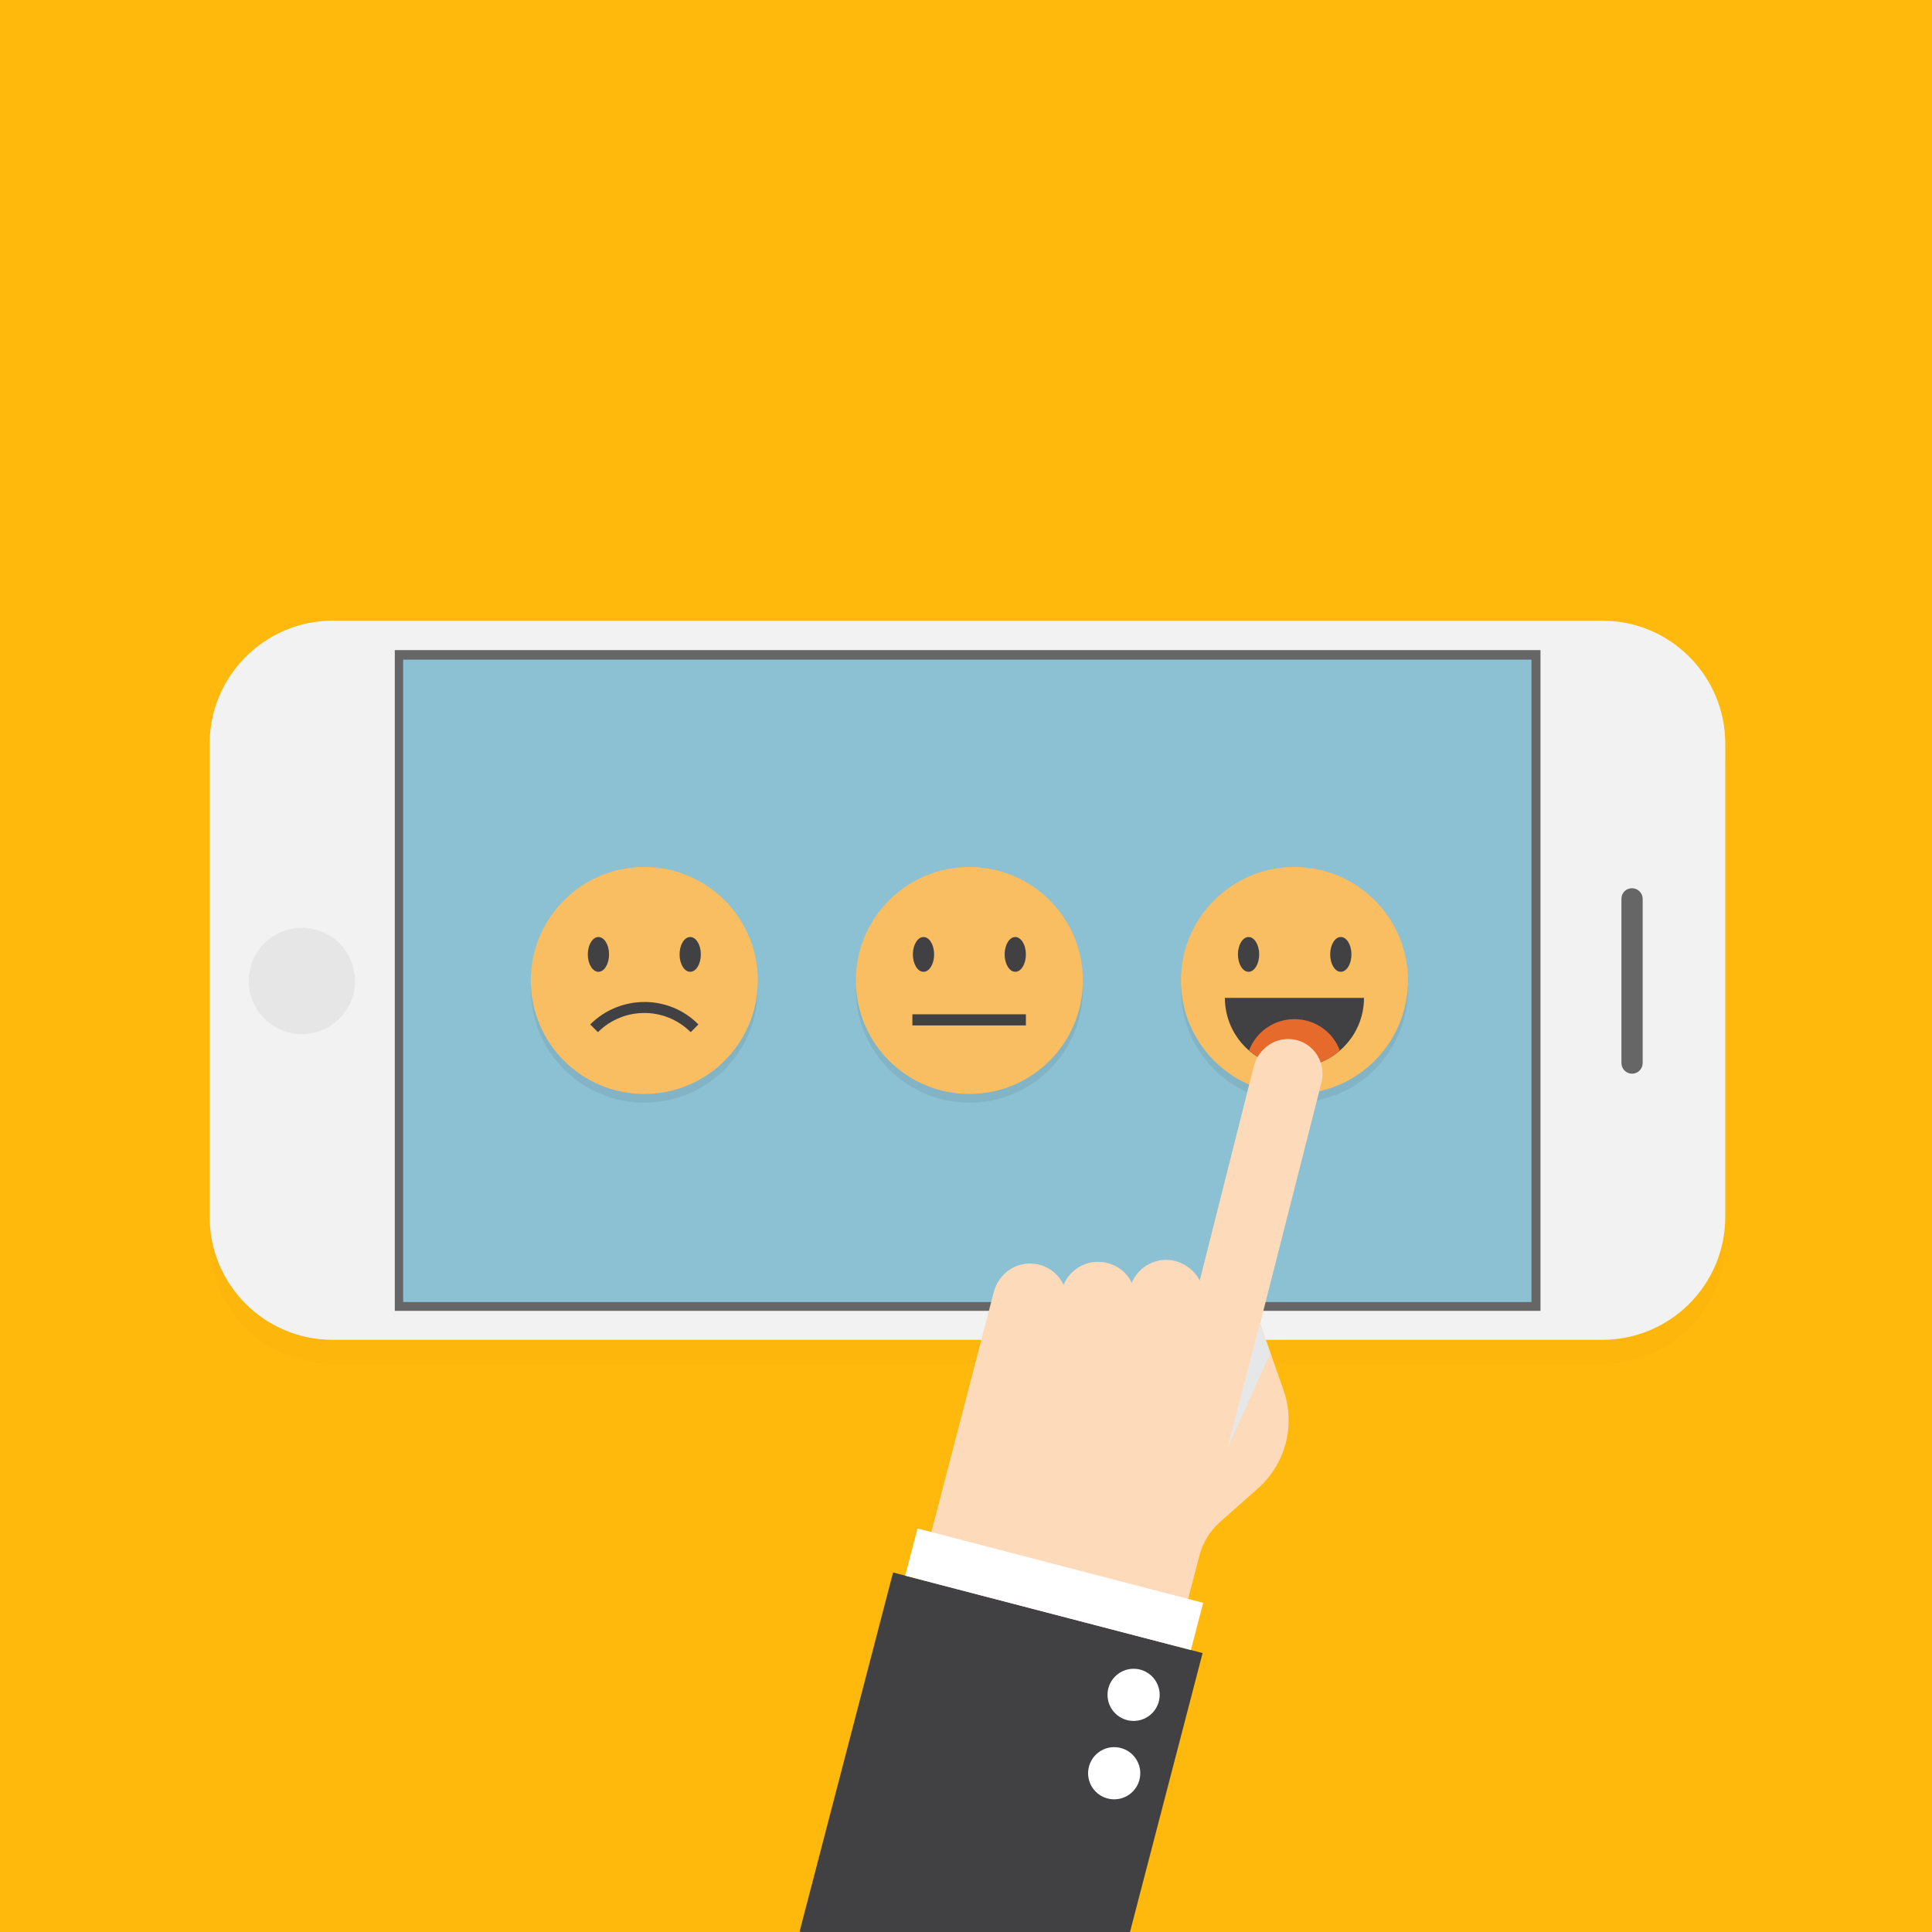 <?xml version="1.0" encoding="utf-8"?>
<svg xmlns="http://www.w3.org/2000/svg" xmlns:xlink="http://www.w3.org/1999/xlink" version="1.1" id="Layer_1" x="0px" y="0px" width="40px" height="40px" viewBox="0 0 40 40" style="enable-background:new 0 0 40 40;">
<rect style="fill:#FFB80C;" width="40" height="40"/>
<g>
	<g style="opacity:0.11;">
		<g>
			<path style="fill:#EDAB0B;" d="M6.89,13.35h26.28c1.41,0,2.55,1.14,2.55,2.55v9.79c0,1.41-1.14,2.55-2.55,2.55H6.89     c-1.41,0-2.55-1.14-2.55-2.55V15.9C4.34,14.49,5.48,13.35,6.89,13.35z"/>
		</g>
	</g>
	<g>
		<g>
			<g>
				<g>
					<path style="fill:#F2F2F2;" d="M6.89,12.85h26.28c1.41,0,2.55,1.14,2.55,2.55v9.79c0,1.41-1.14,2.55-2.55,2.55H6.89       c-1.41,0-2.55-1.14-2.55-2.55v-9.79C4.34,14,5.48,12.85,6.89,12.85z"/>
				</g>
			</g>
			<g>
				<g>
					
						<rect x="8.17" y="13.47" transform="matrix(-1 -1.224647e-16 1.224647e-16 -1 40.064 40.61)" style="fill:#666666;" width="23.72" height="13.68"/>
				</g>
			</g>
			<g>
				<g>
					
						<rect x="13.38" y="8.62" transform="matrix(6.123234e-17 -1 1 6.123234e-17 -0.273 40.337)" style="fill:#8CC1D3;" width="13.3" height="23.36"/>
				</g>
			</g>
			<g>
				<g>
					<circle style="fill:#E6E6E6;" cx="6.25" cy="20.31" r="1.1"/>
				</g>
			</g>
			<g>
				<g>
					<path style="fill:#666666;" d="M33.79,18.39L33.79,18.39c0.12,0,0.22,0.1,0.22,0.22v3.4c0,0.12-0.1,0.22-0.22,0.22l0,0       c-0.12,0-0.22-0.1-0.22-0.22v-3.4C33.57,18.48,33.67,18.39,33.79,18.39z"/>
				</g>
			</g>
		</g>
	</g>
	<g style="opacity:0.07;">
		<g>
			<circle cx="26.8" cy="20.48" r="2.35"/>
		</g>
	</g>
	<g style="opacity:0.07;">
		<g>
			<circle cx="20.07" cy="20.48" r="2.35"/>
		</g>
	</g>
	<g style="opacity:0.07;">
		<g>
			<circle cx="13.34" cy="20.48" r="2.35"/>
		</g>
	</g>
	<g>
		<g>
			<g>
				<circle style="fill:#F8BE61;" cx="26.8" cy="20.3" r="2.35"/>
			</g>
		</g>
		<g>
			<g>
				<g>
					<path style="fill:#414042;" d="M26.07,19.76c0,0.2-0.1,0.36-0.22,0.36c-0.12,0-0.22-0.16-0.22-0.36c0-0.2,0.1-0.36,0.22-0.36       C25.97,19.4,26.07,19.56,26.07,19.76z"/>
				</g>
			</g>
			<g>
				<g>
					<path style="fill:#414042;" d="M27.98,19.76c0,0.2-0.1,0.36-0.22,0.36c-0.12,0-0.22-0.16-0.22-0.36c0-0.2,0.1-0.36,0.22-0.36       C27.88,19.4,27.98,19.56,27.98,19.76z"/>
				</g>
			</g>
		</g>
		<g>
			<g>
				<g>
					<path style="fill:#414042;" d="M28.24,20.66c0,0.8-0.65,1.44-1.44,1.44c-0.8,0-1.44-0.65-1.44-1.44H28.24z"/>
				</g>
			</g>
			<g>
				<g>
					<path style="fill:#E66A2C;" d="M25.86,21.75c0.25,0.22,0.58,0.35,0.94,0.35c0.36,0,0.68-0.13,0.94-0.35       c-0.14-0.38-0.51-0.65-0.94-0.65C26.37,21.1,26,21.37,25.86,21.75z"/>
				</g>
			</g>
		</g>
	</g>
	<g>
		<g>
			<g>
				<circle style="fill:#F8BE61;" cx="20.07" cy="20.3" r="2.35"/>
			</g>
		</g>
		<g>
			<g>
				<g>
					<path style="fill:#414042;" d="M19.34,19.76c0,0.2-0.1,0.36-0.22,0.36c-0.12,0-0.22-0.16-0.22-0.36c0-0.2,0.1-0.36,0.22-0.36       C19.24,19.4,19.34,19.56,19.34,19.76z"/>
				</g>
			</g>
			<g>
				<g>
					<path style="fill:#414042;" d="M21.24,19.76c0,0.2-0.1,0.36-0.22,0.36c-0.12,0-0.22-0.16-0.22-0.36c0-0.2,0.1-0.36,0.22-0.36       C21.14,19.4,21.24,19.56,21.24,19.76z"/>
				</g>
			</g>
		</g>
		<g>
			<g>
				<g>
					<rect x="18.89" y="21" style="fill:#414042;" width="2.35" height="0.23"/>
				</g>
			</g>
		</g>
	</g>
	<g>
		<g>
			<g>
				<circle style="fill:#F8BE61;" cx="13.34" cy="20.3" r="2.35"/>
			</g>
		</g>
		<g>
			<g>
				<g>
					<path style="fill:#414042;" d="M12.61,19.76c0,0.2-0.1,0.36-0.22,0.36c-0.12,0-0.22-0.16-0.22-0.36c0-0.2,0.1-0.36,0.22-0.36       C12.51,19.4,12.61,19.56,12.61,19.76z"/>
				</g>
			</g>
			<g>
				<g>
					<ellipse style="fill:#414042;" cx="14.29" cy="19.76" rx="0.22" ry="0.36"/>
				</g>
			</g>
		</g>
		<g>
			<g>
				<g>
					<path style="fill:#414042;" d="M14.3,21.37c-0.53-0.53-1.39-0.53-1.92,0l-0.16-0.16c0.62-0.62,1.63-0.62,2.24,0L14.3,21.37z"/>
				</g>
			</g>
		</g>
	</g>
	<g>
		<g>
			<g>
				<path style="fill:#FDDAB9;" d="M21.5,26.18c0.24,0.06,0.42,0.21,0.52,0.42c0.15-0.35,0.53-0.55,0.91-0.45      c0.23,0.06,0.41,0.21,0.5,0.41c0.15-0.35,0.53-0.55,0.91-0.45l0,0c0.22,0.06,0.4,0.21,0.5,0.4l1.12-4.44      c0.1-0.38,0.48-0.63,0.87-0.54c0.39,0.09,0.63,0.49,0.53,0.88l-1.27,4.99l0.48,1.37c0.26,0.73,0.05,1.54-0.53,2.05l-0.79,0.7      c-0.2,0.18-0.34,0.41-0.41,0.66l-1.12,4.31l-5.32-1.38l2.17-8.34C20.67,26.35,21.08,26.08,21.5,26.18z"/>
			</g>
		</g>
		<g>
			<g>
				
					<rect x="17.41" y="33.29" transform="matrix(-0.968 -0.252 0.252 -0.968 31.427 78.271)" style="fill:#414042;" width="6.62" height="7.68"/>
			</g>
		</g>
		<g>
			<g>
				
					<rect x="18.75" y="32.42" transform="matrix(-0.968 -0.252 0.252 -0.968 34.636 70.27)" style="fill:#FFFFFF;" width="6.11" height="1.01"/>
			</g>
		</g>
		<g>
			<g>
				<circle style="fill:#FFFFFF;" cx="23.47" cy="35.09" r="0.54"/>
			</g>
		</g>
		<g>
			<g>
				
					<ellipse transform="matrix(0.175 -0.985 0.985 0.175 -17.125 52.993)" style="fill:#FFFFFF;" cx="23.05" cy="36.71" rx="0.54" ry="0.54"/>
			</g>
		</g>
		<g>
			<g>
				<polygon style="fill:#E6E7E8;" points="25.41,29.99 26.08,27.4 26.3,28.02"/>
			</g>
		</g>
	</g>
</g>
</svg>